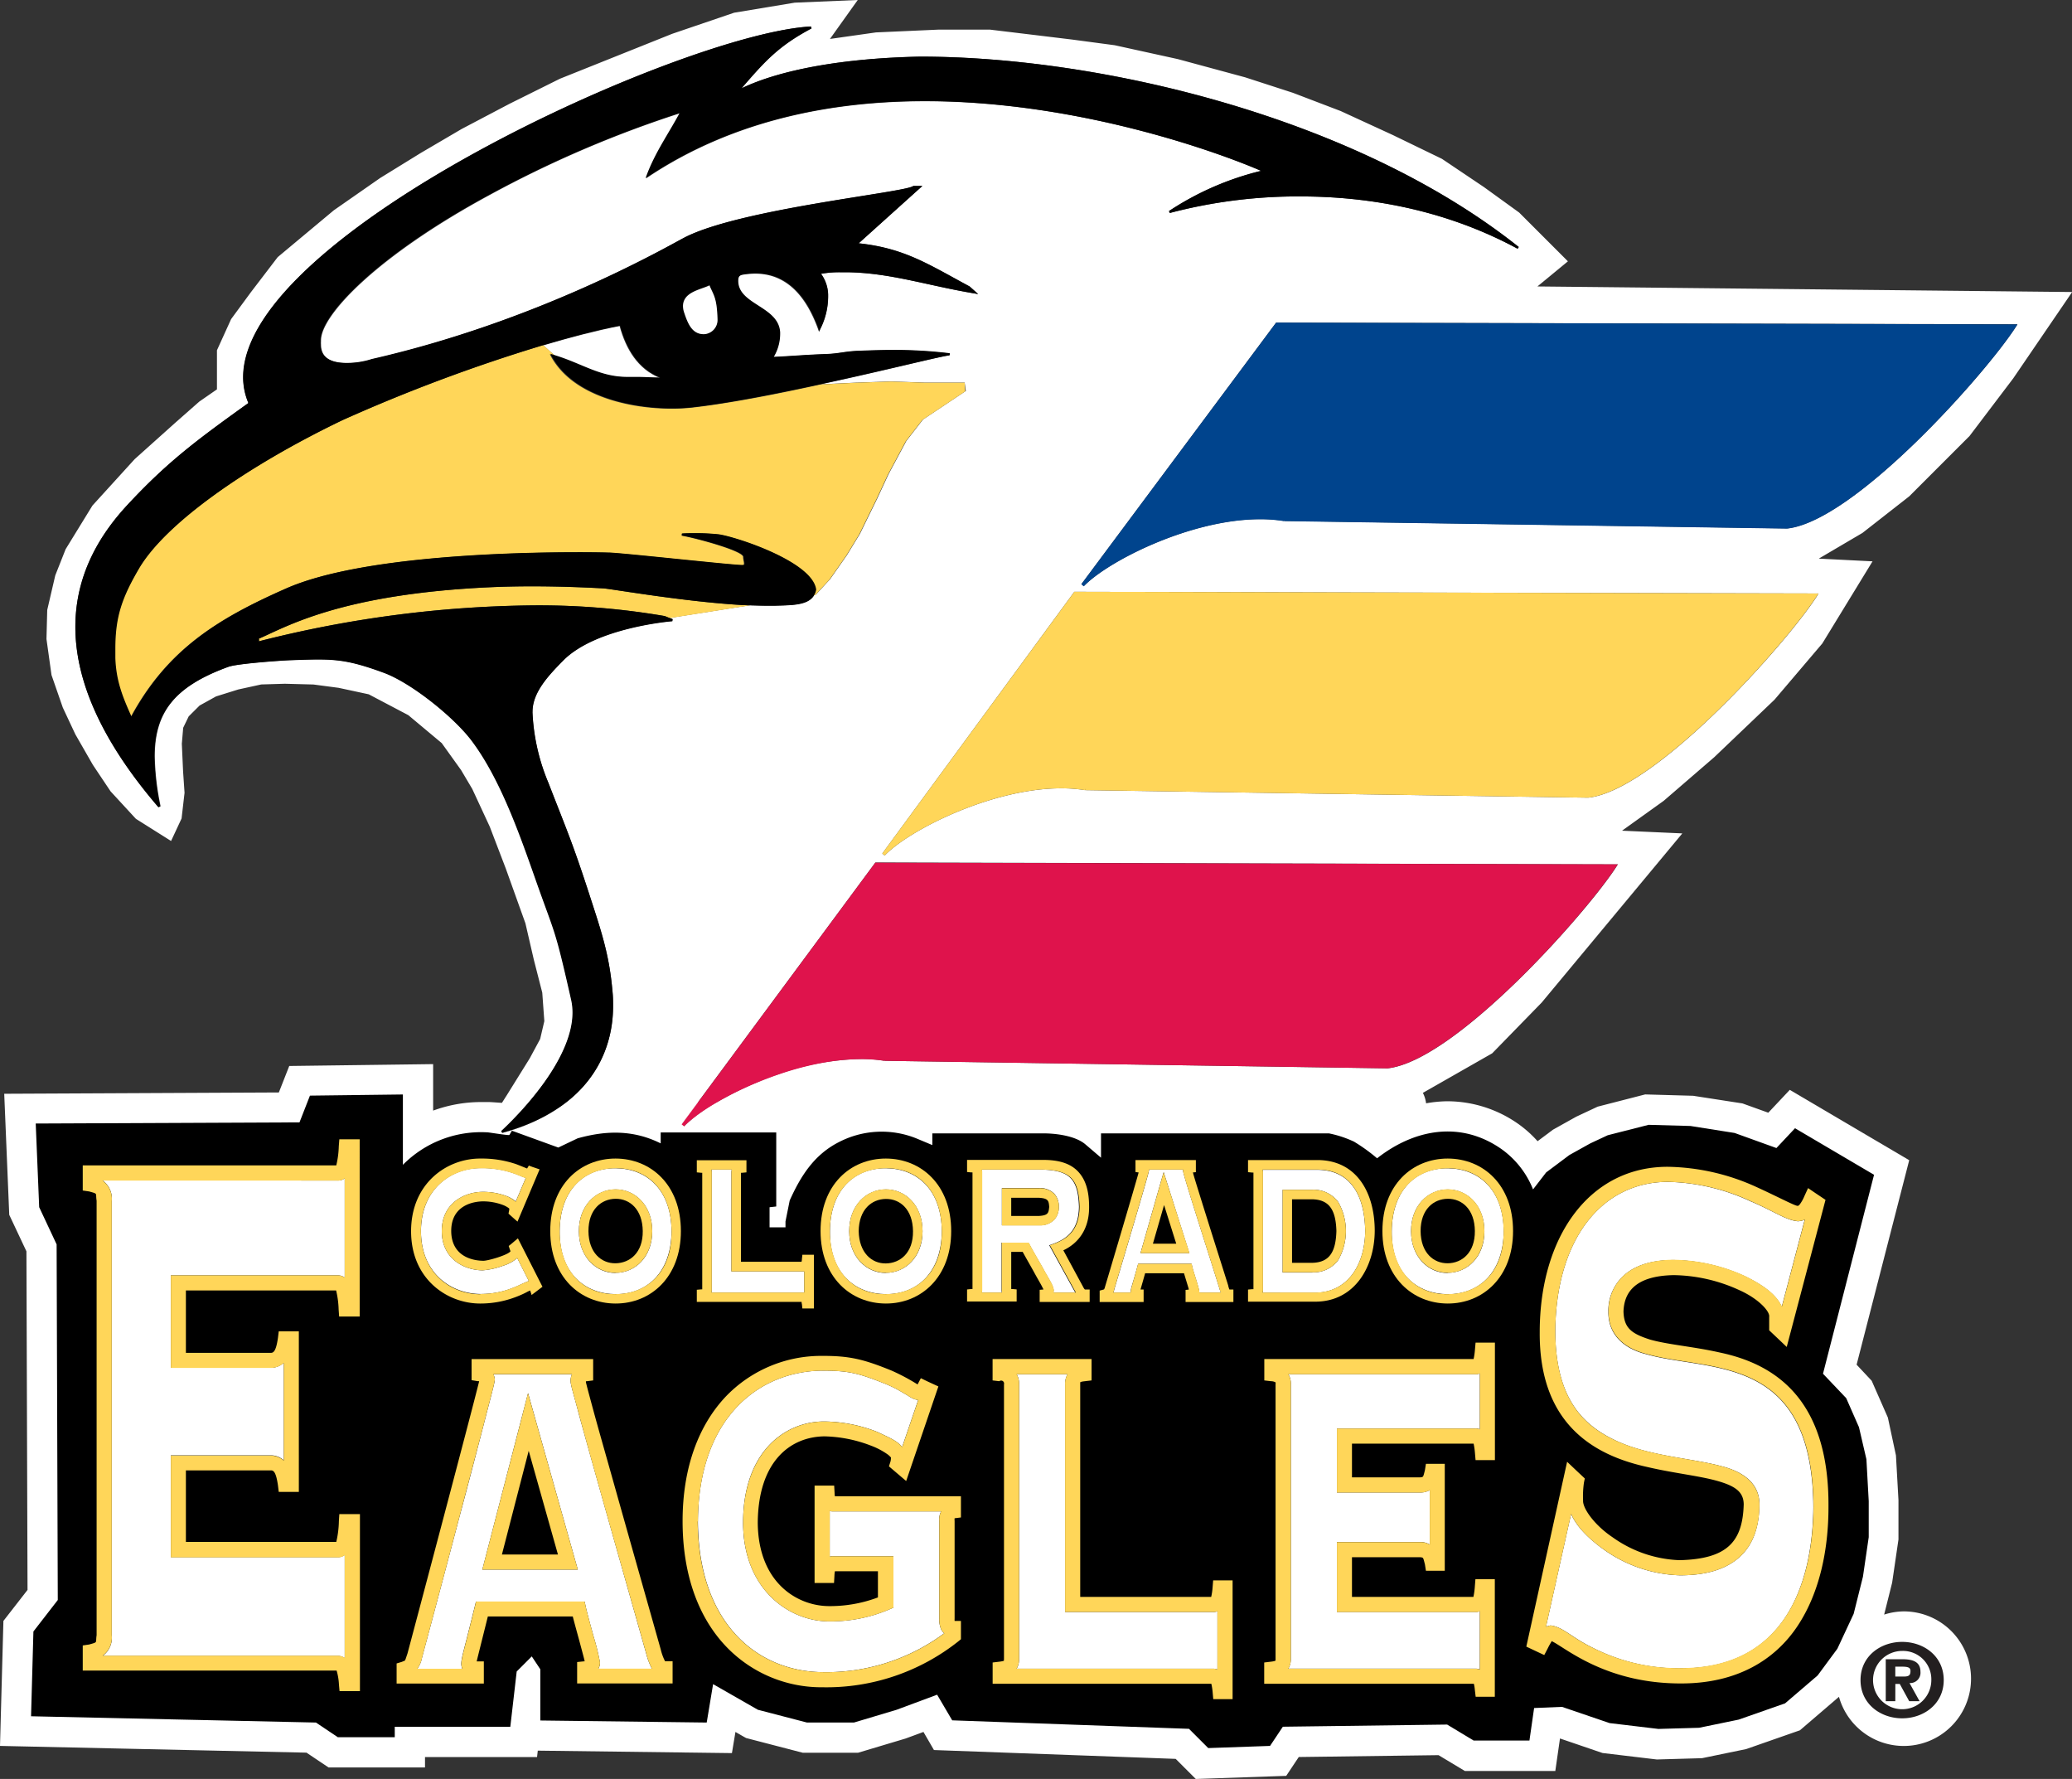 <svg viewBox="0 0 412.4 353.99" xmlns="http://www.w3.org/2000/svg" data-name="Layer 1" id="Layer_1"><rect x="0" y="0" width="412.4" height="353.99" fill="#333333" stroke="none"/><defs><style>.cls-1{fill:#fff;}.cls-2{fill:none;}.cls-3{fill:#df134c;}.cls-4{fill:#ffd659;}.cls-5{fill:#00448d;}.cls-6{fill:#231f20;}</style></defs><title>eagles</title><path transform="translate(0 0)" d="M124.78,75.08h.62l1.2,0c1.68,0,3.07.12,4.72.12h0c-4.35-1.74-6.75-5.7-8-10.32-4.57.89-9.74,2.24-15.18,3.84l2.36,2.14C115.91,72.5,119.33,75.09,124.78,75.08Z" class="cls-1"></path><path transform="translate(0 0)" d="M138.87,219.34h3.75a66.26,66.26,0,0,1,8.47-4.15,6.24,6.24,0,0,1,3.43-1.29,52.11,52.11,0,0,1,16.75-3.18,29.32,29.32,0,0,1,4.73.37l.05-.31v.31l100.08,1.5c13.5-1.46,39.69-31,45.56-40.15L322,172l-147.79-.33Z" class="cls-2"></path><path transform="translate(0 0)" d="M149.27,120.47c1.08,0,2.14.07,3.13.07.63,0,1.24,0,1.83,0,3.22-.12,6.57,0,7.77-2.08l.35-.09,2.84-3.08,3.32-4.74,2.61-4.27,3.43-7,2.26-4.86,3.55-6.63,3.32-4.27,8.53-5.69L192,76.16h-7.82l-6.87-.24-6.87.24-7.1.34c12.84-2.78,24.42-5.69,25.59-5.73l0-.41h-.06a91,91,0,0,0-11.09-.65c-2.27,0-4.49.07-6.84.16-3.06.11-3.84.56-6.84.66-4,.14-6.29.38-10.2.56a9,9,0,0,0,1.27-4.54c0-.12,0-.23,0-.33-.28-5.19-8.28-5.5-8.34-10.2v-.1c0-.62.15-1.05.85-1.22a15.37,15.37,0,0,1,2.62-.24c7.57,0,10.88,6.57,12.53,11.06L163,66l.21-.46a14.42,14.42,0,0,0,1.6-6.43v-.52a7.36,7.36,0,0,0-1.41-4.11,20.86,20.86,0,0,1,3.85-.31h1.38c8.65.12,16,2.68,25.34,4.22l.73.13L193,57c-8.18-4.4-12.95-7.63-22.08-8.59L183.58,37h-1.81c-1.37,1.28-34.55,4.53-45.61,10.3C132,49.51,107,63.91,74,71.44a16.29,16.29,0,0,1-5,.78c-2.67,0-5.21-.75-5.21-3.71a4.64,4.64,0,0,1,0-.63v-.15c-.06-5.08,11.33-17,33.48-28.93a221.63,221.63,0,0,1,38-16.32c-2.28,4.23-4.85,7.81-6.56,12.37l-.22.59.52-.34c16.94-11.23,36.49-15,55-15C216.18,20.14,245,31.36,251,34a58,58,0,0,0-18.35,8l.16.38a100.11,100.11,0,0,1,26-3.29c12.62,0,28.15,2.26,43.22,10.4h0l0,0,.23-.34c-32.55-25.92-83.39-37.88-119.09-37.88h-.08c-15,.3-27.65,2.53-35.53,6.31,4.69-5.43,7.38-8.44,13.93-11.92l-.11-.39c-25.08,1.34-112.86,41-113,69.73a13.08,13.08,0,0,0,1.06,5.2c-10.14,7.26-16.06,11.63-24,20.19C20.62,105.57,15,113.6,15,124.74c0,9.61,4.17,21.52,16.52,35.9l.36-.17a52.59,52.59,0,0,1-1.16-9.93c0-8.47,3.62-13.8,14.69-17.83,1.76-.65,10.51-1.26,12.45-1.33,2.13-.07,3.87-.14,5.44-.14,4.3,0,7.18.48,13,2.62,5.52,2,14,8.85,17.51,13.48,5.78,7.63,9.71,18.95,12.93,28.11,3.79,10.74,3.66,9,6.94,23.53a11.54,11.54,0,0,1,.27,2.5c0,6-4.29,12.67-8.85,18l2.91.49,3.1.53A23.67,23.67,0,0,0,122.07,200c0-.93,0-1.87-.13-2.84-.65-7.34-2.34-12.18-4.61-19.2-3.35-10.32-4.56-12.95-8.12-22.13A40.86,40.86,0,0,1,106,141.89a2.11,2.11,0,0,1,0-.25c0-3.86,3.2-7.23,6-10.08,6.52-6.74,21.81-7.92,21.83-7.94l.06-.4-.55-.22Z" class="cls-2"></path><path transform="translate(0 0)" d="M175.6,169.84l.48.4c4.77-5,21.25-13.38,35.13-13.37a29.33,29.33,0,0,1,4.73.36l.05-.31v.31l100.09,1.5c13.5-1.45,39.7-31,45.55-40.15l.31-.48-148.11-.34Z" class="cls-2"></path><path transform="translate(0 0)" d="M401.25,65l.31-.49L254,64.19l-38.79,52.07.48.41,0,0h0c4.82-5,21.26-13.35,35.11-13.33a29.33,29.33,0,0,1,4.73.36l.05-.31v.31l100.09,1.49C369.2,103.7,395.39,74.15,401.25,65Z" class="cls-2"></path><path transform="translate(0 0)" d="M135.66,223.69l.48.4a31.21,31.21,0,0,1,6.48-4.75h-3.75Z" class="cls-1"></path><path transform="translate(0 0)" d="M154.52,213.9a6.24,6.24,0,0,0-3.43,1.29C152.21,214.74,153.35,214.31,154.52,213.9Z" class="cls-1"></path><path transform="translate(0 0)" d="M105.14,219.47a72.11,72.11,0,0,1-5.35,5.61l.2.35a36.69,36.69,0,0,0,11.16-4.94l-3.1-.53Z" class="cls-1"></path><path transform="translate(0 0)" d="M380,98.77l12-12,8.69-11.46,11.74-17.2L306,57l6.07-5-9.71-9.71-7-5.06L287,31.61l-9.8-4.75L266.85,22.1l-9.51-3.63-9.5-3.08-13.41-3.63L221.86,9l-8.4-1.12L206.2,7,197,5.89H186.91l-12.57.56-9.15,1.3L170.72,0,158.17.53l-12.06,2-12.33,4.2-11.17,4.47-11.17,4.47-10.06,5-9.5,5-8.1,4.75-8.11,5-9.22,6.42L55.27,51.17l-5.35,7L46,63.5l-2.82,6.2,0,7.78-3.51,2.43-4.77,4.2-8.1,7.26L18.4,100.6l-5.34,8.69L11,114.5,9.4,121.38l-.15,5.78,1,7.16,2.25,6.48L15,146.13l3.49,6.08L22,157.46l5.05,5.48,7,4.41,2.09-4.48.59-5.11-.29-4.24L36.19,148l.27-3.18,1.1-2.27,2.17-2.16L43,138.58l4.42-1.38,4.58-1,4.69-.14,5.7.15,5,.66,6,1.29,7.88,4.15,6.65,5.56,3.86,5.38L94,157l3.48,7.5,3.2,8.36,3.9,10.88,1.67,7.23,1.68,6.56.41,5.67-.83,3.55-2.07,3.84-4.54,7.3-1,1.57c-1.06-.07-1.93-.14-2.49-.16h0c-.42,0-.87,0-1.34,0A27.72,27.72,0,0,0,86.21,221v-9.25l-28.64.37-2.07,5.27-54.66.26,1,24.09L5.26,249l.22,67.38-4.8,6.17L0,347.42l61,1.34,4.4,2.95H84.59v-2.07l22.3,0,.15-1.28,38.64.49.7-4.21,1.41.81.71.4,11.28,2.93h11l9.46-2.83,3.56-1.31.43.74,1.66,2.86L234,350l4,4,18-.62,2.5-3.75,27.82-.37,5.24,3.15h18l.93-6.47,8.46,2.89,10.82,1.29,9-.26,8.78-1.81,10.7-3.74,7.77-6.66a13.39,13.39,0,1,0,12.88-17,13.21,13.21,0,0,0-3.89.64l1.59-6.35,1.26-8.59v-7.84l-.5-8.9-1.61-7.53-3.22-7.32-3-3.2L380,230.87l-23.77-14-4.28,4.55-5.14-1.85L337,218.05l-9.55-.27L318,220.21l-4.27,2-4.62,2.58-3.08,2.3a22.76,22.76,0,0,0-3.77-3.39,24.6,24.6,0,0,0-14.13-4.56,25.35,25.35,0,0,0-4.29.41,6.15,6.15,0,0,0-.64-2.08h0L297,209.6l9.84-10.09,28-33.67-12-.54,8.29-5.94,10.06-8.68,12-11.45,9.51-11.18,10-16.35-10.7-.54,8.69-5.11Zm-18.33,19.81c-5.85,9.15-32.05,38.7-45.55,40.15L216,157.23v-.31l-.05.31a29.33,29.33,0,0,0-4.73-.36c-13.88,0-30.36,8.34-35.13,13.37l-.48-.4,38.22-52.08,148.11.34Zm-39.93,53.86c-5.87,9.13-32.06,38.69-45.56,40.15l-100.08-1.5v-.31l-.05.31a29.32,29.32,0,0,0-4.73-.37,52.11,52.11,0,0,0-16.75,3.18c-1.17.41-2.31.84-3.43,1.29a66.26,66.26,0,0,0-8.47,4.15,31.21,31.21,0,0,0-6.48,4.75l-.48-.4,3.21-4.35,35.32-47.72L322,172Zm-216.55,47c4.56-5.32,8.86-12,8.85-18a11.54,11.54,0,0,0-.27-2.5c-3.28-14.58-3.15-12.79-6.94-23.53-3.22-9.16-7.15-20.48-12.93-28.11-3.47-4.63-12-11.47-17.51-13.48-5.85-2.14-8.73-2.62-13-2.62-1.57,0-3.31.07-5.44.14-1.94.07-10.69.68-12.45,1.33-11.07,4-14.67,9.36-14.69,17.83a52.59,52.59,0,0,0,1.16,9.93l-.36.17C19.18,146.26,15,134.35,15,124.74c0-11.14,5.61-19.17,10.44-24.35,8-8.56,13.9-12.93,24-20.19A13.08,13.08,0,0,1,48.43,75c.14-28.75,87.92-68.39,113-69.73l.11.39c-6.55,3.48-9.24,6.49-13.93,11.92,7.88-3.78,20.49-6,35.53-6.31h.08c35.7,0,86.54,12,119.09,37.88l-.23.34,0,0h0c-15.07-8.14-30.6-10.4-43.22-10.4a100.11,100.11,0,0,0-26,3.29l-.16-.38A58,58,0,0,1,251,34c-6-2.63-34.82-13.85-66.88-13.85-18.47,0-38,3.73-55,15l-.52.34.22-.59c1.71-4.56,4.28-8.14,6.56-12.37a221.63,221.63,0,0,0-38,16.32c-22.15,12-33.54,23.85-33.48,28.93v.15a4.64,4.64,0,0,0,0,.63c0,3,2.54,3.7,5.21,3.71a16.29,16.29,0,0,0,5-.78C107,63.91,132,49.51,136.16,47.32c11.06-5.77,44.24-9,45.61-10.3h1.81l-12.69,11.4c9.13,1,13.9,4.19,22.08,8.59l1.71,1.51L194,58.4c-9.33-1.54-16.69-4.1-25.34-4.22h-1.38a20.86,20.86,0,0,0-3.85.31,7.36,7.36,0,0,1,1.41,4.11v.52a14.42,14.42,0,0,1-1.6,6.43L163,66l-.17-.48c-1.65-4.49-5-11.07-12.53-11.06a15.37,15.37,0,0,0-2.62.24c-.7.17-.84.6-.85,1.22V56c.06,4.7,8.06,5,8.34,10.2,0,.1,0,.21,0,.33a9,9,0,0,1-1.27,4.54c3.91-.18,6.18-.42,10.2-.56,3-.1,3.78-.55,6.84-.66,2.35-.09,4.57-.16,6.84-.16a91,91,0,0,1,11.09.65h.06l0,.41c-1.17,0-12.75,3-25.59,5.73l7.1-.34,6.87-.24,6.87.24H192l.24,1.65-8.53,5.69-3.32,4.27-3.55,6.63-2.26,4.86-3.43,7-2.61,4.27-3.32,4.74-2.84,3.08-.35.09c-1.2,2-4.55,2-7.77,2.08-.59,0-1.2,0-1.83,0-1,0-2.05,0-3.13-.07l-16,2.53.55.22-.06.4s-15.31,1.2-21.83,7.94c-2.78,2.85-6,6.22-6,10.08a2.11,2.11,0,0,0,0,.25,40.86,40.86,0,0,0,3.19,13.93c3.56,9.18,4.77,11.81,8.12,22.13,2.27,7,4,11.86,4.61,19.2.08,1,.13,1.91.13,2.84a23.67,23.67,0,0,1-10.92,20.5A36.69,36.69,0,0,1,100,225.43l-.2-.35A72.11,72.11,0,0,0,105.14,219.47ZM355.71,105.15l-100.09-1.49v-.31l-.05.31a29.33,29.33,0,0,0-4.73-.36c-13.85,0-30.29,8.3-35.11,13.33h0l0,0-.48-.41L254,64.19l147.55.33-.31.49C395.39,74.15,369.2,103.7,355.71,105.15Z" class="cls-1"></path><path transform="translate(0 0)" d="M176,211.09l.05-.31v.31l100.08,1.5c13.5-1.46,39.69-31,45.56-40.15L322,172l-147.79-.33-38.53,52.07.48.4c4.78-5,21.25-13.38,35.13-13.37A29.32,29.32,0,0,1,176,211.09Z" class="cls-3"></path><path transform="translate(0 0)" d="M175.6,169.84l.48.4c4.77-5,21.25-13.38,35.13-13.37a29.33,29.33,0,0,1,4.73.36l.05-.31v.31l100.09,1.5c13.5-1.45,39.7-31,45.55-40.15l.31-.48-148.11-.34Z" class="cls-4"></path><path transform="translate(0 0)" d="M215.22,116.26l.48.41,0,0h0c4.82-5,21.26-13.35,35.11-13.33a29.33,29.33,0,0,1,4.73.36l.05-.31v.31l100.09,1.49c13.49-1.45,39.68-31,45.54-40.14l.31-.49L254,64.19Z" class="cls-5"></path><path transform="translate(0 0)" d="M105.84,116.67c-2.78,0-5.55.06-8.24.18C67.88,118.21,57,124.71,51.49,127.1a.77.77,0,0,1,0,.52,229.26,229.26,0,0,1,55-7.16,148,148,0,0,1,25.79,2.13l1,.41,16-2.53c-11.74-.48-27.66-3.31-29.23-3.39C115.45,116.83,110.63,116.67,105.84,116.67Z" class="cls-4"></path><path transform="translate(0 0)" d="M133.66,81.33c-8.14,0-19.61-2.39-24-10.41l-.23-.43.47.14.59.19-2.36-2.14a332.9,332.9,0,0,0-40,14.93c-19.33,9.28-35.36,20.66-40.58,29.58-3.48,5.9-4.71,9.73-4.71,15.94,0,.6,0,1.23,0,1.88.16,4.45,1.4,7.61,3.21,11.61,7.19-13.24,17-19.4,30.82-25.49,14.75-6.51,45.31-7.21,58.2-7.21,3.69,0,5.92.06,5.86.07l.13,0c2.17,0,24.51,2.48,26.61,2.48h.05c.35,0,.31-.07.34-.3s-.15-.79-.17-1.31c.17-1.17-9.16-3.72-12.23-4.26l0-.41c.87,0,1.73-.06,2.6-.06a43.32,43.32,0,0,1,4.67.23c3.17.37,18.69,5.32,19.4,11a3.14,3.14,0,0,1-.42,1.14l.35-.09,2.84-3.08,3.32-4.74,2.61-4.27,3.43-7,2.26-4.86,3.55-6.63,3.32-4.27,8.53-5.69L192,76.16h-7.82l-6.87-.24-6.87.24-7.1.34c-9.05,2-18.71,3.86-25.82,4.64A37.15,37.15,0,0,1,133.66,81.33Z" class="cls-4"></path><path transform="translate(0 0)" d="M132.31,122.59a148,148,0,0,0-25.79-2.13,229.26,229.26,0,0,0-55,7.16.77.77,0,0,0,0-.52c5.53-2.39,16.39-8.89,46.11-10.25,2.69-.12,5.46-.18,8.24-.18,4.79,0,9.61.16,14.2.41,1.57.08,17.49,2.91,29.23,3.39,1.08,0,2.14.07,3.13.07.63,0,1.24,0,1.83,0,3.22-.12,6.57,0,7.77-2.08a3.14,3.14,0,0,0,.42-1.14c-.71-5.63-16.23-10.58-19.4-11a43.32,43.32,0,0,0-4.67-.23c-.87,0-1.73,0-2.6.06l0,.41c3.07.54,12.4,3.09,12.23,4.26,0,.52.18,1,.17,1.31s0,.25-.34.3h-.05c-2.1,0-24.44-2.48-26.61-2.48l-.13,0c.06,0-2.17-.07-5.86-.07-12.89,0-43.45.7-58.2,7.21-13.81,6.09-23.63,12.25-30.82,25.49-1.81-4-3.05-7.16-3.21-11.61,0-.65,0-1.28,0-1.88,0-6.21,1.23-10,4.71-15.94,5.22-8.92,21.25-20.3,40.58-29.58a332.9,332.9,0,0,1,40-14.93c5.44-1.6,10.61-3,15.18-3.84,1.26,4.62,3.66,8.58,8,10.32h0c-1.65,0-3-.12-4.72-.12l-1.2,0h-.62c-5.45,0-8.87-2.58-14.26-4.26l-.59-.19-.47-.14.23.43c4.36,8,15.83,10.4,24,10.41a37.15,37.15,0,0,0,3.83-.19c7.11-.78,16.77-2.68,25.82-4.64,12.84-2.78,24.42-5.69,25.59-5.73l0-.41h-.06a91,91,0,0,0-11.09-.65c-2.27,0-4.49.07-6.84.16-3.06.11-3.84.56-6.84.66-4,.14-6.29.38-10.2.56a9,9,0,0,0,1.27-4.54c0-.12,0-.23,0-.33-.28-5.19-8.28-5.5-8.34-10.2v-.1c0-.62.15-1.05.85-1.22a15.37,15.37,0,0,1,2.62-.24c7.57,0,10.88,6.57,12.53,11.06L163,66l.21-.46a14.42,14.42,0,0,0,1.6-6.43v-.52a7.36,7.36,0,0,0-1.41-4.11,20.86,20.86,0,0,1,3.85-.31h1.38c8.65.12,16,2.68,25.34,4.22l.73.13L193,57c-8.18-4.4-12.95-7.63-22.08-8.59L183.58,37h-1.81c-1.37,1.28-34.55,4.53-45.61,10.3C132,49.51,107,63.91,74,71.44a16.29,16.29,0,0,1-5,.78c-2.67,0-5.21-.75-5.21-3.71a4.64,4.64,0,0,1,0-.63v-.15c-.06-5.08,11.33-17,33.48-28.93a221.63,221.63,0,0,1,38-16.32c-2.28,4.23-4.85,7.81-6.56,12.37l-.22.59.52-.34c16.94-11.23,36.49-15,55-15C216.18,20.14,245,31.36,251,34a58,58,0,0,0-18.35,8l.16.38a100.11,100.11,0,0,1,26-3.29c12.62,0,28.15,2.26,43.22,10.4h0l0,0,.23-.34c-32.55-25.92-83.39-37.88-119.09-37.88h-.08c-15,.3-27.65,2.53-35.53,6.31,4.69-5.43,7.38-8.44,13.93-11.92l-.11-.39c-25.08,1.34-112.86,41-113,69.73a13.08,13.08,0,0,0,1.06,5.2c-10.14,7.26-16.06,11.63-24,20.19C20.62,105.57,15,113.6,15,124.74c0,9.61,4.17,21.52,16.52,35.9l.36-.17a52.59,52.59,0,0,1-1.16-9.93c0-8.47,3.62-13.8,14.69-17.83,1.76-.65,10.51-1.26,12.45-1.33,2.13-.07,3.87-.14,5.44-.14,4.3,0,7.18.48,13,2.62,5.52,2,14,8.85,17.51,13.48,5.78,7.63,9.71,18.95,12.93,28.11,3.79,10.74,3.66,9,6.94,23.53a11.54,11.54,0,0,1,.27,2.5c0,8.38-8.41,18.19-14.2,23.6l.2.35c12.12-3.23,22.08-11.28,22.08-25.44,0-.93,0-1.87-.13-2.84-.65-7.34-2.34-12.18-4.61-19.2-3.35-10.32-4.56-12.95-8.12-22.13A40.86,40.86,0,0,1,106,141.89a2.11,2.11,0,0,1,0-.25c0-3.86,3.2-7.23,6-10.08,6.52-6.74,21.81-7.92,21.83-7.94l.06-.4-.55-.22Zm10.5-59.08a2.83,2.83,0,0,1-2.66,2.95H140c-2.32,0-3.15-2.2-3.84-4.26a4.38,4.38,0,0,1-.25-1.36c.05-2.66,3.21-3.13,5.09-4l.19-.09.08.19c.8,1.81,1.38,2.37,1.51,6.44Z"></path><path transform="translate(0 0)" d="M141.22,56.79l-.19.09c-1.88.83-5,1.3-5.09,4a4.38,4.38,0,0,0,.25,1.36c.69,2.06,1.52,4.24,3.84,4.26h.12a2.83,2.83,0,0,0,2.66-2.95v-.09c-.13-4.07-.71-4.63-1.51-6.44Z" class="cls-1"></path><path transform="translate(0 0)" d="M370,284l-2.54-5.78-4.62-4.86L373,233.77l-15.73-9.26-3.7,3.94-8.32-3-8.79-1.39-8.33-.23L320,225.9l-3.47,1.62-4.17,2.32-4.62,3.46-2.61,3.38a18,18,0,0,0-6.32-8.05c-8.14-5.67-17.33-3.94-24.72,1.86a35,35,0,0,0-4.59-3.31,21.81,21.81,0,0,0-5-1.65H219.14v4.84L216,227.69c-2-1.68-5.8-2.16-8.35-2.16H185.57v2.33l-3.18-1.33a18.49,18.49,0,0,0-15.52.79c-4.87,2.51-7.52,6.74-9.69,11.56l-.84,4.18v1.17h-3.17v-4l1.33-.15V225.35h-23v2.17c-5.41-2.7-10.83-2.6-16.54-1l-3.84,1.83L101.89,225l-.5.84c-.1.15-4-.5-4.32-.51a21.9,21.9,0,0,0-16.88,6.46v-14l-18.5.23-2.08,5.32-52.5.23.69,16.65,3.47,7.4.23,70.77-4.85,6.26-.47,16.87,56.71,1.25,4.35,2.92H78.57v-2.08l23,0,1.27-11,3-3,1.7,2.56v10.19l33.12.41,1.27-7.64,8.92,5.1,9.77,2.54h9.34l8.49-2.54,8.07-3,3,5.1,47.13,1.69,3.83,3.83,12.3-.43,2.55-3.82,32.7-.43,5.27,3.18h11.11l.93-6.47,5.55-.23,9.48,3.23,9.71,1.16,8.1-.23,7.86-1.62,9.25-3.24,6.48-5.55,3.93-5.32,3.24-6.94,1.85-7.4,1.15-7.86v-7.17l-.46-8.33Z"></path><polygon points="111.05 309.33 105.23 288.7 99.9 309.33 111.05 309.33" class="cls-2"></polygon><path transform="translate(0 0)" d="M20.42,234.9A4.46,4.46,0,0,1,22.24,239v86.45a4.43,4.43,0,0,1-1.81,4.06H67.32a2.37,2.37,0,0,1,1.29.43V309.42a2.14,2.14,0,0,1-1.45.44H34V289.6H53.86a3.81,3.81,0,0,1,2.63,1V271.18a3.91,3.91,0,0,1-2.63,1H34V253.79H67.16a2.21,2.21,0,0,1,1.45.44V234.47a2.15,2.15,0,0,1-1.45.44Z" class="cls-1"></path><path transform="translate(0 0)" d="M67.54,226.71l-.11,1.4a18.1,18.1,0,0,1-.5,3.79H16.47v5l1.29.19c1.8.52,1.22.24,1.47,1.85v86.45c-.25,1.6.33,1.33-1.48,1.85l-1.28.19v5H67a12,12,0,0,1,.46,2.73l.12,1.36h4.06V301.29h-4.1l-.09,1.41a19.5,19.5,0,0,1-.52,4.13v0H37V292.6H53.86c.66-.08,1.1.51,1.46,2.95l.16,1.32h4V264.93h-4l-.16,1.32c-.36,2.43-.8,3-1.46,2.95H37V256.79h29.9a18.1,18.1,0,0,1,.5,3.79l.1,1.4h4.09V226.71H67.54Zm1.07,27.52a2.21,2.21,0,0,0-1.45-.44H34v18.42H53.86a3.91,3.91,0,0,0,2.63-1v19.44a3.81,3.81,0,0,0-2.63-1H34v20.26H67.16a2.14,2.14,0,0,0,1.45-.44V329.9a2.37,2.37,0,0,0-1.29-.43H20.43a4.43,4.43,0,0,0,1.81-4.06V239a4.46,4.46,0,0,0-1.82-4.07H67.16a2.15,2.15,0,0,0,1.45-.44Z" class="cls-4"></path><path transform="translate(0 0)" d="M360.92,299.91c-.19-30.85-21-26.85-33.34-30.46-4-1-7.55-3.6-7.46-8.49a9.4,9.4,0,0,1,3-7.08c2.16-2,5.46-3.15,10-3.15a35.18,35.18,0,0,1,14.37,3.32c3.26,1.61,6,3.46,7.14,6l4.57-17.34a3.83,3.83,0,0,1-1.34.31c-2.39-.18-5-2.13-9.5-4A40.94,40.94,0,0,0,332,235.18c-13.44,0-22.36,11.74-22.45,29.85.09,13,5.26,18.43,12,21.61s15.19,3.5,21.19,5.15c3.9,1,7.46,3.18,7.44,7.56s-1.2,8-3.94,10.48-6.71,3.64-11.85,3.64a27.42,27.42,0,0,1-15.1-5.07c-3.06-2.18-5.5-4.6-6.59-7.15l-5,22.46a4.14,4.14,0,0,1,.93-.26c2.5.31,4.16,2.39,8.36,4.43a37.65,37.65,0,0,0,17.65,4.1C354.92,332,360.77,315.62,360.92,299.91Z" class="cls-1"></path><path transform="translate(0 0)" d="M342.36,269.15c-5.24-1.19-10.38-1.57-13.95-2.59-3.64-1.17-5.19-2.25-5.28-5.6.13-3.51,2-7.08,10-7.22a32.21,32.21,0,0,1,13.09,3c3.83,1.72,6.09,4.24,5.91,5.3v2.68l1.66,1.57,1.83,1.74,7.72-29.27-2-1.34-1.47-1-.74,1.61a7.64,7.64,0,0,1-.91,1.63c-.28.32-.3.27-.39.28-.27.19-3.87-1.75-8.29-3.76a43.92,43.92,0,0,0-17.63-4c-15.54,0-25.43,13.87-25.45,32.85-.15,18.59,11.09,24.64,21.46,26.9,5.2,1.22,10.3,1.74,13.89,2.76s5.22,2.19,5.25,4.66c-.21,7.53-3.37,10.88-12.78,11.11A24.42,24.42,0,0,1,321,305.93c-3.75-2.51-6-5.84-5.91-7.32a18.85,18.85,0,0,1,.17-3.58l.17-.83-1.6-1.5-1.92-1.82-8.12,36.78,1.08.51,1.19.56,1.3.61.67-1.28a15,15,0,0,1,.81-1.46l0-.05.18.11c2.78,1.41,10.75,8.33,25.46,8.33h.16c11.1,0,18.67-4.69,23.16-11.47s6.13-15.44,6.13-23.61C364.11,278.05,352.89,271.38,342.36,269.15ZM317,327.88c-4.2-2-5.86-4.12-8.36-4.43a4.14,4.14,0,0,0-.93.26l5-22.46c1.09,2.55,3.53,5,6.59,7.15a27.42,27.42,0,0,0,15.1,5.07c5.14,0,9.12-1.16,11.85-3.64s3.95-6.15,3.94-10.48-3.54-6.56-7.44-7.56c-6-1.65-14.42-2-21.19-5.15s-11.89-8.61-12-21.61c.09-18.11,9-29.83,22.45-29.85A40.94,40.94,0,0,1,348.39,239c4.5,1.9,7.11,3.85,9.5,4a3.83,3.83,0,0,0,1.34-.31L354.66,260c-1.1-2.5-3.88-4.35-7.14-6a35.18,35.18,0,0,0-14.37-3.32c-4.53,0-7.83,1.19-10,3.15a9.4,9.4,0,0,0-3,7.08c-.09,4.89,3.46,7.47,7.46,8.49,12.37,3.61,33.15-.39,33.34,30.46-.15,15.71-6,32-26.29,32.07A37.65,37.65,0,0,1,317,327.88Z" class="cls-4"></path><path transform="translate(0 0)" d="M116.36,318.7l.26,1.19c.13.65.83,3.21,1.47,5.58a50.06,50.06,0,0,1,1.32,5.28,2.33,2.33,0,0,1-.31,1.31h10.65a13.9,13.9,0,0,1-1.13-3c-3.77-13.35-10.32-36.39-13.36-47.48-1-3.86-1.62-5.74-1.7-6.69a3.25,3.25,0,0,1,.28-1.42H98.21a3.16,3.16,0,0,1,.28,1.07c-.09.93-.89,3.73-2.2,8.88-1.3,5-3,11.57-4.79,18.22C88,314.94,84.37,328.49,84,329.84a5.56,5.56,0,0,1-.93,2.22H92a2.8,2.8,0,0,1-.19-1.08c.06-1.3.53-2.52,2.64-11.13l.28-1.15h21.61ZM96,312.33l7.71-29.75,1.39-5.36L115,312.33Z" class="cls-1"></path><path transform="translate(0 0)" d="M132.4,330.63a10.24,10.24,0,0,1-.89-2.41c-2.51-8.89-6.26-22.1-9.38-33.2-1.56-5.55-3-10.57-4-14.25-.5-1.85-.91-3.36-1.19-4.43-.14-.54-.25-1-.32-1.26,0-.09,0-.16,0-.22h.12l1.32-.17v-4.24H93.86v4.19l1.27.21.24,0c-1.43,5.89-13.6,51.72-14.27,54.19-.62,1.8-.33,1.27-1.1,1.65l-1.06.32v4H96.3v-4.41H94.88c.17-.77.76-3.07,2.22-8.94H114c.3,1.18.77,2.88,1.23,4.56.32,1.19.63,2.34.86,3.22.12.44.21.82.27,1.08a.19.19,0,0,1,0,.07l-.14,0-1.35.14v4.26h19v-4.41h-1.48ZM94.47,319.85c-2.11,8.61-2.58,9.83-2.64,11.13a2.8,2.8,0,0,0,.19,1.08H83.08a5.56,5.56,0,0,0,.93-2.22c.36-1.35,4-14.9,7.49-28.22C93.25,295,95,288.37,96.29,283.4c1.31-5.15,2.11-7.95,2.2-8.88a3.16,3.16,0,0,0-.28-1.07h15.63a3.25,3.25,0,0,0-.28,1.42c.08.95.67,2.83,1.7,6.69,3,11.09,9.59,34.13,13.36,47.48a13.9,13.9,0,0,0,1.13,3H119.1a2.33,2.33,0,0,0,.31-1.31,50.06,50.06,0,0,0-1.32-5.28c-.64-2.37-1.34-4.93-1.47-5.58l-.26-1.19H94.75Z" class="cls-4"></path><path transform="translate(0 0)" d="M103.72,282.58,96,312.33h19l-9.91-35.11Zm7.33,26.75H99.9l5.33-20.63Z" class="cls-4"></path><path transform="translate(0 0)" d="M187.23,324a5.24,5.24,0,0,1-.29-1.93V302.63a3.43,3.43,0,0,1,.38-1.88h-21.5a2.07,2.07,0,0,1-.68-.07v9.09a1.75,1.75,0,0,1,.68-.09h12v10.23l-.92.39a29.64,29.64,0,0,1-11.93,2.33c-7.8,0-17.05-6.24-17.07-19.64,0-6.6,1.85-11.66,4.87-15.06a15,15,0,0,1,11.39-5.07,29.61,29.61,0,0,1,10.46,2.08c2.07,1,3.89,1.68,4.94,3l3.19-9.35c-1.3-.2-1.67-.73-2.82-1.32a24.31,24.31,0,0,0-3.52-1.82c-5.51-2.2-7.41-2.69-12.66-2.71-12.74.08-24.75,9.44-24.84,30,.09,20.57,12.1,29.92,24.84,30A39.36,39.36,0,0,0,187.94,325,2.16,2.16,0,0,1,187.23,324Z" class="cls-1"></path><path transform="translate(0 0)" d="M190,322.08V302.63a2.05,2.05,0,0,1,0-.51l1.26-.16v-4.22H166.17a5.36,5.36,0,0,1-.06-.69l-.08-1.43h-3.9V315H166l.08-1.42a5.69,5.69,0,0,1,.1-.92h8.56v5.21a27,27,0,0,1-9.85,1.73c-6.31-.07-14-4.74-14.07-16.64.11-12.1,6.41-17.05,13.26-17.14a27.18,27.18,0,0,1,9.35,1.88,14.47,14.47,0,0,1,3.15,1.65,3.33,3.33,0,0,1,.7.63l.05,0a3.59,3.59,0,0,1-.08.81l-.32,1,1.75,1.49,1.68,1.43,6.41-18.82-2.17-1-1.32-.64-.65,1.24a40.89,40.89,0,0,0-5.19-2.76c-5.51-2.24-8.31-2.94-13.77-2.92A26.27,26.27,0,0,0,144.36,278c-5.19,5.55-8.51,13.84-8.5,24.74s3.31,19.2,8.5,24.73a26.2,26.2,0,0,0,19.35,8.28h0a42.24,42.24,0,0,0,27-9.11l.55-.45v-3.64H190A3.68,3.68,0,0,1,190,322.08Zm-51.08-19.33c.09-20.57,12.1-29.93,24.84-30,5.25,0,7.15.51,12.66,2.71a24.31,24.31,0,0,1,3.52,1.82c1.15.59,1.52,1.12,2.82,1.32l-3.19,9.35c-1.05-1.32-2.87-2-4.94-3a29.61,29.61,0,0,0-10.46-2.08,15,15,0,0,0-11.39,5.07c-3,3.4-4.88,8.46-4.87,15.06,0,13.4,9.27,19.63,17.07,19.64a29.64,29.64,0,0,0,11.93-2.33l.92-.39V309.68h-12a1.75,1.75,0,0,0-.68.09v-9.09a2.07,2.07,0,0,0,.68.07h21.5a3.43,3.43,0,0,0-.38,1.88v19.45a5.24,5.24,0,0,0,.29,1.93,2.16,2.16,0,0,0,.71,1,39.36,39.36,0,0,1-24.23,7.73C151,332.67,139,323.32,138.87,302.75Z" class="cls-4"></path><path transform="translate(0 0)" d="M212,320.77V275.46a3.65,3.65,0,0,1,.49-2H202.34a3.57,3.57,0,0,1,.49,2v54.59a3.59,3.59,0,0,1-.49,2h39.21a2.25,2.25,0,0,1,.76.16V320.62a1.87,1.87,0,0,1-.92.15Z" class="cls-1"></path><path transform="translate(0 0)" d="M241.46,314.48l-.11,1.37a12.56,12.56,0,0,1-.28,1.92H215V275.46c0-.38,0-.36,0-.38s.08-.14.93-.23l1.33-.16v-4.25h-19.7v4.25l1.33.16a.59.59,0,0,1,.94.61v54.59c0,.37-.05.34,0,.37s-.09.14-.93.24l-1.33.16v4.24h43.53a12.23,12.23,0,0,1,.26,1.69l.12,1.36h3.85V314.48h-3.86Zm.85,17.73a2.25,2.25,0,0,0-.76-.16H202.34a3.59,3.59,0,0,0,.49-2V275.46a3.57,3.57,0,0,0-.49-2h10.14a3.65,3.65,0,0,0-.49,2v45.31h29.4a1.87,1.87,0,0,0,.92-.15Z" class="cls-4"></path><path transform="translate(0 0)" d="M256.42,273.45a3.57,3.57,0,0,1,.5,2v54.59a3.64,3.64,0,0,1-.5,2h37.33a2.36,2.36,0,0,1,.79.16v-11.6a1.71,1.71,0,0,1-.93.16H266.09V306.86h16.58a3.51,3.51,0,0,1,1.9.49V296.51a3.51,3.51,0,0,1-1.9.48H266.09V284.26h27.52a1.91,1.91,0,0,1,.93.16V273.29a1.8,1.8,0,0,1-.93.16Z" class="cls-1"></path><path transform="translate(0 0)" d="M293.69,267.17l-.12,1.36a14,14,0,0,1-.27,1.91H251.64v4.25l1.34.16a1.85,1.85,0,0,1,.9.23,1.21,1.21,0,0,1,0,.38v54.59c0,.37,0,.35,0,.37s-.09.14-.93.24l-1.33.16v4.24h41.73a7.79,7.79,0,0,1,.2,1.25l.16,1.33h3.81V314.25h-3.86l-.11,1.37a14.53,14.53,0,0,1-.29,2.15H269.09v-7.9h13.58c.65.08.57,0,.94,1.43l.2,1.27h3.75V291.29h-3.75l-.2,1.26c-.36,1.42-.3,1.36-.94,1.43H269.09v-6.71H293.3a14,14,0,0,1,.27,1.91l.12,1.37h3.85V267.17h-3.85Zm.85,17.25a1.91,1.91,0,0,0-.93-.16H266.09V297h16.58a3.51,3.51,0,0,0,1.9-.48v10.84a3.51,3.51,0,0,0-1.9-.49H266.09v13.91h27.52a1.71,1.71,0,0,0,.93-.16v11.6a2.36,2.36,0,0,0-.79-.16H256.42a3.64,3.64,0,0,0,.5-2V275.46a3.57,3.57,0,0,0-.5-2h37.19a1.8,1.8,0,0,0,.93-.16Z" class="cls-4"></path><path transform="translate(0 0)" d="M261.16,238.65h-4v12.64h4c3.5-.07,4.71-2.23,4.83-6.33C265.87,240.88,264.66,238.71,261.16,238.65Z" class="cls-2"></path><polygon points="234.11 247.48 231.69 239.79 229.47 247.48 234.11 247.48" class="cls-2"></polygon><path transform="translate(0 0)" d="M208.86,240.16c-.13-1.16-.16-1.69-2-1.81h-5.56V242h5.56C208.7,241.84,208.73,241.32,208.86,240.16Z" class="cls-2"></path><path transform="translate(0 0)" d="M181.72,245c-.05-4.31-2.56-6.39-5.4-6.42s-5.36,2.11-5.41,6.42,2.56,6.37,5.41,6.41S181.67,249.27,181.72,245Z" class="cls-2"></path><path transform="translate(0 0)" d="M127.93,245c-.05-4.3-2.56-6.39-5.41-6.42s-5.35,2.11-5.4,6.42,2.56,6.37,5.4,6.41S127.88,249.26,127.93,245Z" class="cls-2"></path><path transform="translate(0 0)" d="M293.55,245c0-4.3-2.56-6.38-5.4-6.41s-5.36,2.12-5.4,6.41,2.55,6.39,5.4,6.42S293.51,249.27,293.55,245Z" class="cls-2"></path><path transform="translate(0 0)" d="M100.16,251.86a15,15,0,0,1-4.08.92c-3.41,0-8.15-2.07-8.15-7.81s4.74-7.79,8.15-7.8a13.36,13.36,0,0,1,4.72.83,6.63,6.63,0,0,1,1.86,1.07l2-4.7c-.68-.16-1.28-.51-2.5-.93a19.14,19.14,0,0,0-6.53-1c-5.77,0-11.82,4.08-11.84,12.53s6.07,12.48,11.84,12.52c5.12,0,7.91-2,9.63-2.58l-2.31-4.57A7.6,7.6,0,0,1,100.16,251.86Z" class="cls-1"></path><path transform="translate(0 0)" d="M101.75,247.54l-.5.4.2.61c.09.26.14.37.16.43-.44.75-4.74,2-5.53,1.9-2.87-.07-6.25-1.43-6.27-5.91s3.4-5.84,6.27-5.91a11.27,11.27,0,0,1,4,.71,4.88,4.88,0,0,1,1.13.6.8.8,0,0,1,.16.15,2.22,2.22,0,0,1-.06.46l-.1.52.79.71,1,.88,4.4-10.4-1-.34-.42-.14-.72-.27-.35.58c-.32-.12-1.07-.44-2.18-.87a21.38,21.38,0,0,0-7.17-1.11c-6.64,0-13.72,4.94-13.74,14.43s7.1,14.41,13.74,14.42A19.78,19.78,0,0,0,102.9,258c.9-.35,1.63-.7,2.16-1l.46-.21.29.9,1.53-1.16.63-.48-4.89-9.63Zm-6.13,10c-5.77,0-11.82-4.08-11.84-12.52s6.07-12.49,11.84-12.53a19.14,19.14,0,0,1,6.53,1c1.22.42,1.82.77,2.5.93l-2,4.7A6.63,6.63,0,0,0,100.8,238a13.36,13.36,0,0,0-4.72-.83c-3.41,0-8.15,2.05-8.15,7.8s4.74,7.8,8.15,7.81a15,15,0,0,0,4.08-.92,7.6,7.6,0,0,0,2.78-1.52l2.31,4.57C103.53,255.45,100.74,257.47,95.62,257.49Z" class="cls-4"></path><path transform="translate(0 0)" d="M133.66,245c-.06-8.35-5-12.48-11.14-12.53s-11.07,4.18-11.13,12.53,5,12.47,11.13,12.52S133.6,253.32,133.66,245Zm-11.14,8.31c-3.89,0-7.29-3.19-7.3-8.31s3.41-8.31,7.3-8.32,7.3,3.19,7.3,8.32S126.42,253.27,122.52,253.28Z" class="cls-1"></path><path transform="translate(0 0)" d="M122.52,230.54c-7.06,0-13,5.24-13,14.43s6,14.41,13,14.42,13-5.24,13-14.42S129.58,230.56,122.52,230.54ZM111.39,245c.06-8.35,5-12.48,11.13-12.53s11.08,4.18,11.14,12.53-5,12.47-11.14,12.52S111.45,253.32,111.39,245Z" class="cls-4"></path><path transform="translate(0 0)" d="M122.52,236.65c-3.89,0-7.29,3.19-7.3,8.32s3.41,8.3,7.3,8.31,7.3-3.19,7.3-8.31S126.42,236.66,122.52,236.65Zm-5.4,8.32c0-4.31,2.56-6.39,5.4-6.42s5.36,2.12,5.41,6.42-2.56,6.37-5.41,6.41S117.17,249.27,117.12,245Z" class="cls-4"></path><path transform="translate(0 0)" d="M145.58,253V233.3a2.12,2.12,0,0,1,.07-.56H141.6a2.12,2.12,0,0,1,.07.56v23.34a2.46,2.46,0,0,1-.06.55h18.46V253a.81.81,0,0,1-.22,0Z" class="cls-1"></path><path transform="translate(0 0)" d="M159.7,249.68l-.09.86c0,.23-.05.42-.07.54H147.48V233.37l.24,0,.85-.08v-2.41h-9.88v2.41l.85.08.23,0v23.2l-.22,0-.86.08v2.41h20.86c0,.12,0,.26.06.46l.09.85H162V249.68H159.7Zm.37,7.52H141.61a2.46,2.46,0,0,0,.06-.55V233.3a2.12,2.12,0,0,0-.07-.56h4.05a2.12,2.12,0,0,0-.07.56V253h14.27a.81.81,0,0,0,.22,0Z" class="cls-4"></path><path transform="translate(0 0)" d="M187.45,245c-.06-8.35-5-12.48-11.13-12.53s-11.08,4.18-11.14,12.53,5,12.47,11.14,12.52S187.39,253.32,187.45,245Zm-11.13,8.31c-3.9,0-7.3-3.19-7.3-8.31s3.4-8.31,7.3-8.32,7.29,3.19,7.3,8.32S180.21,253.27,176.32,253.28Z" class="cls-1"></path><path transform="translate(0 0)" d="M176.32,230.54c-7.06,0-13,5.24-13,14.43s6,14.41,13,14.42,13-5.24,13-14.42S183.38,230.56,176.32,230.54ZM165.18,245c.06-8.35,5-12.48,11.14-12.53s11.07,4.18,11.13,12.53-5,12.47-11.13,12.52S165.24,253.32,165.18,245Z" class="cls-4"></path><path transform="translate(0 0)" d="M176.32,236.65c-3.9,0-7.3,3.19-7.3,8.32s3.4,8.3,7.3,8.31,7.29-3.19,7.3-8.31S180.21,236.66,176.32,236.65ZM170.91,245c.05-4.31,2.56-6.39,5.41-6.42s5.35,2.11,5.4,6.42-2.56,6.37-5.4,6.41S171,249.27,170.91,245Z" class="cls-4"></path><path transform="translate(0 0)" d="M205,247.82c.2.43,1.38,2.47,2.47,4.37,1.12,2.11,2.05,3.36,2.23,4.45a1.26,1.26,0,0,1-.06.55H214a.41.41,0,0,1-.05-.09l-5.11-9.3,1-.37c2.93-1.11,4.86-3.06,4.91-7.31-.17-5.44-1.81-7.21-7.23-7.38H195.4a2.54,2.54,0,0,1,.06.56v23.34a2.46,2.46,0,0,1-.06.55h4a2,2,0,0,1-.06-.55v-9.36h5.32Zm-5.59-4v-7.41h7.45a4,4,0,0,1,3,1.15,3.75,3.75,0,0,1,.88,2.56,3.71,3.71,0,0,1-.88,2.55,3.88,3.88,0,0,1-3,1.15h-7.49Z" class="cls-1"></path><path transform="translate(0 0)" d="M215.93,256.6a1.63,1.63,0,0,1-.29-.41l-4-7.39c3-1.4,5.18-4.24,5.13-8.68,0-3-.63-5.34-2.2-7s-3.92-2.31-6.92-2.31H192.48v2.41l.85.08.23,0v23.2l-.22,0-.86.09v2.4h9.87v-2.41l-.85-.08-.23,0v-7.39h2.28c.48.89,1.37,2.43,2.24,4,.54,1,1.07,1.9,1.46,2.61l.45.87h0l-.77.07v2.41h9.95V256.6h-.95Zm-16.55-9.32v9.36a2,2,0,0,0,.06.55h-4a2.46,2.46,0,0,0,.06-.55V233.3a2.54,2.54,0,0,0-.06-.56h12.2c5.42.17,7.06,1.94,7.23,7.38-.05,4.25-2,6.2-4.91,7.31l-1,.37,5.11,9.3a.41.41,0,0,0,.05.09h-4.42a1.26,1.26,0,0,0,.06-.55c-.18-1.09-1.11-2.34-2.23-4.45-1.09-1.9-2.27-3.94-2.47-4.37l-.27-.54h-5.32Z" class="cls-4"></path><path transform="translate(0 0)" d="M206.87,243.86a3.88,3.88,0,0,0,3-1.15,3.71,3.71,0,0,0,.88-2.55,3.75,3.75,0,0,0-.88-2.56,4,4,0,0,0-3-1.15h-7.45v7.41h7.49Zm-5.6-5.51h5.56c1.87.12,1.9.65,2,1.81-.13,1.16-.16,1.68-2,1.8h-5.56Z" class="cls-4"></path><path transform="translate(0 0)" d="M237.16,251.48l.17.73c.15.68,1.28,4,1.35,4.73a.7.7,0,0,1,0,.25H243a4.71,4.71,0,0,1-.31-.87c-2.42-7.76-7.12-22.28-7.21-23.28a1,1,0,0,1,0-.3h-6.79l0,.16c-.08.88-6.56,22.45-6.93,23.75a2,2,0,0,1-.17.54h3.47a.71.71,0,0,1,0-.14c0-.74.27-1.16,1.28-4.87l.19-.7h10.64Zm-6.42-15.24.87-3,5.1,16.11H227Z" class="cls-1"></path><path transform="translate(0 0)" d="M244.44,255.75c-1.19-3.8-3-9.45-4.48-14.2-.75-2.37-1.41-4.52-1.9-6.09-.24-.79-.43-1.43-.56-1.89,0-.1-.06-.18-.08-.26l.6-.06v-2.41H226v2.38l.63.09c-1,3.64-6.4,21.79-6.71,22.81a1.46,1.46,0,0,1-.18.45s0,0-.17.06l-.7.19v2.27h8.75V256.6H227c.14-.49.42-1.44.92-3.23h7.74c.14.49.34,1.13.53,1.76s.31,1,.41,1.38c0,0,0,.08,0,.11l-.63.06v2.41h9.52V256.6h-.8A4.81,4.81,0,0,1,244.44,255.75Zm-18.11-3.57c-1,3.71-1.23,4.13-1.28,4.87a.71.71,0,0,0,0,.14h-3.47a2,2,0,0,0,.17-.54c.37-1.3,6.85-22.87,6.93-23.75l0-.16h6.79a1,1,0,0,0,0,.3c.09,1,4.79,15.52,7.21,23.28a4.71,4.71,0,0,0,.31.87h-4.28a.7.7,0,0,0,0-.25c-.07-.74-1.2-4.05-1.35-4.73l-.17-.73H226.52Z" class="cls-4"></path><path transform="translate(0 0)" d="M231.61,233.26l-.87,3L227,249.37h9.76Zm2.5,14.22h-4.64l2.22-7.69Z" class="cls-4"></path><path transform="translate(0 0)" d="M271.72,245c-.09-7.24-3-12.18-9.51-12.22h-10.9a2.12,2.12,0,0,1,.07.56v23.34a2.12,2.12,0,0,1-.07.56h10.47C268.31,257.19,271.67,251.55,271.72,245Zm-10.5,8.22h-5.93V236.75h5.87a6.1,6.1,0,0,1,5.19,2.43,11.7,11.7,0,0,1,0,11.57A6.07,6.07,0,0,1,261.22,253.18Z" class="cls-1"></path><path transform="translate(0 0)" d="M262.21,230.84H248.4v2.41l.84.08.24,0v23.2l-.23,0-.85.08v2.41h13.38c7.88,0,11.82-7,11.84-14.13C273.6,237.29,270,230.85,262.21,230.84Zm-10.9,26.36a2.12,2.12,0,0,0,.07-.56V233.3a2.12,2.12,0,0,0-.07-.56h10.9c6.48,0,9.42,5,9.51,12.22-.05,6.59-3.41,12.23-9.94,12.24Z" class="cls-4"></path><path transform="translate(0 0)" d="M266.35,239.18a6.1,6.1,0,0,0-5.19-2.43h-5.87v16.43h5.93a6.07,6.07,0,0,0,5.13-2.43,11.7,11.7,0,0,0,0-11.57Zm-5.19,12.11h-4V238.65h4c3.5.06,4.71,2.23,4.83,6.31C265.87,249.06,264.66,251.22,261.16,251.29Z" class="cls-4"></path><path transform="translate(0 0)" d="M299.29,245c-.06-8.34-5-12.46-11.14-12.52S277.08,236.62,277,245s5,12.48,11.13,12.53S299.23,253.32,299.29,245Zm-11.14,8.32c-3.89,0-7.29-3.19-7.3-8.32s3.41-8.3,7.3-8.31,7.29,3.19,7.3,8.31S292.05,253.27,288.15,253.28Z" class="cls-1"></path><path transform="translate(0 0)" d="M288.15,230.54c-7.06,0-13,5.25-13,14.42s6,14.42,13,14.43,13-5.24,13-14.43S295.21,230.55,288.15,230.54ZM277,245c.06-8.34,5-12.46,11.13-12.52s11.08,4.18,11.14,12.52-5,12.48-11.14,12.53S277.08,253.32,277,245Z" class="cls-4"></path><path transform="translate(0 0)" d="M288.15,236.65c-3.89,0-7.29,3.19-7.3,8.31s3.41,8.31,7.3,8.32,7.29-3.19,7.3-8.32S292.05,236.66,288.15,236.65Zm-5.4,8.31c0-4.29,2.55-6.38,5.4-6.41s5.36,2.11,5.4,6.41-2.56,6.39-5.4,6.42S282.79,249.27,282.75,245Z" class="cls-4"></path><path transform="translate(0 0)" d="M370.31,334.32c0-4.77,4-7.6,8.29-7.6s8.27,2.83,8.27,7.6-4,7.61-8.27,7.61S370.31,339.1,370.31,334.32Zm8.29-5.8a5.8,5.8,0,1,0,5.8,5.8A5.64,5.64,0,0,0,378.6,328.52Zm-1.37,10h-1.9v-8.35h3.3c2.3,0,3.61.62,3.61,2.52a2.05,2.05,0,0,1-2.18,2.22l2,3.61H380l-1.88-3.43h-.88Zm0-4.9h1.66c1.06,0,1.36-.27,1.36-1.11,0-.63-.38-.86-1.68-.86h-1.34Z" class="cls-6"></path></svg>